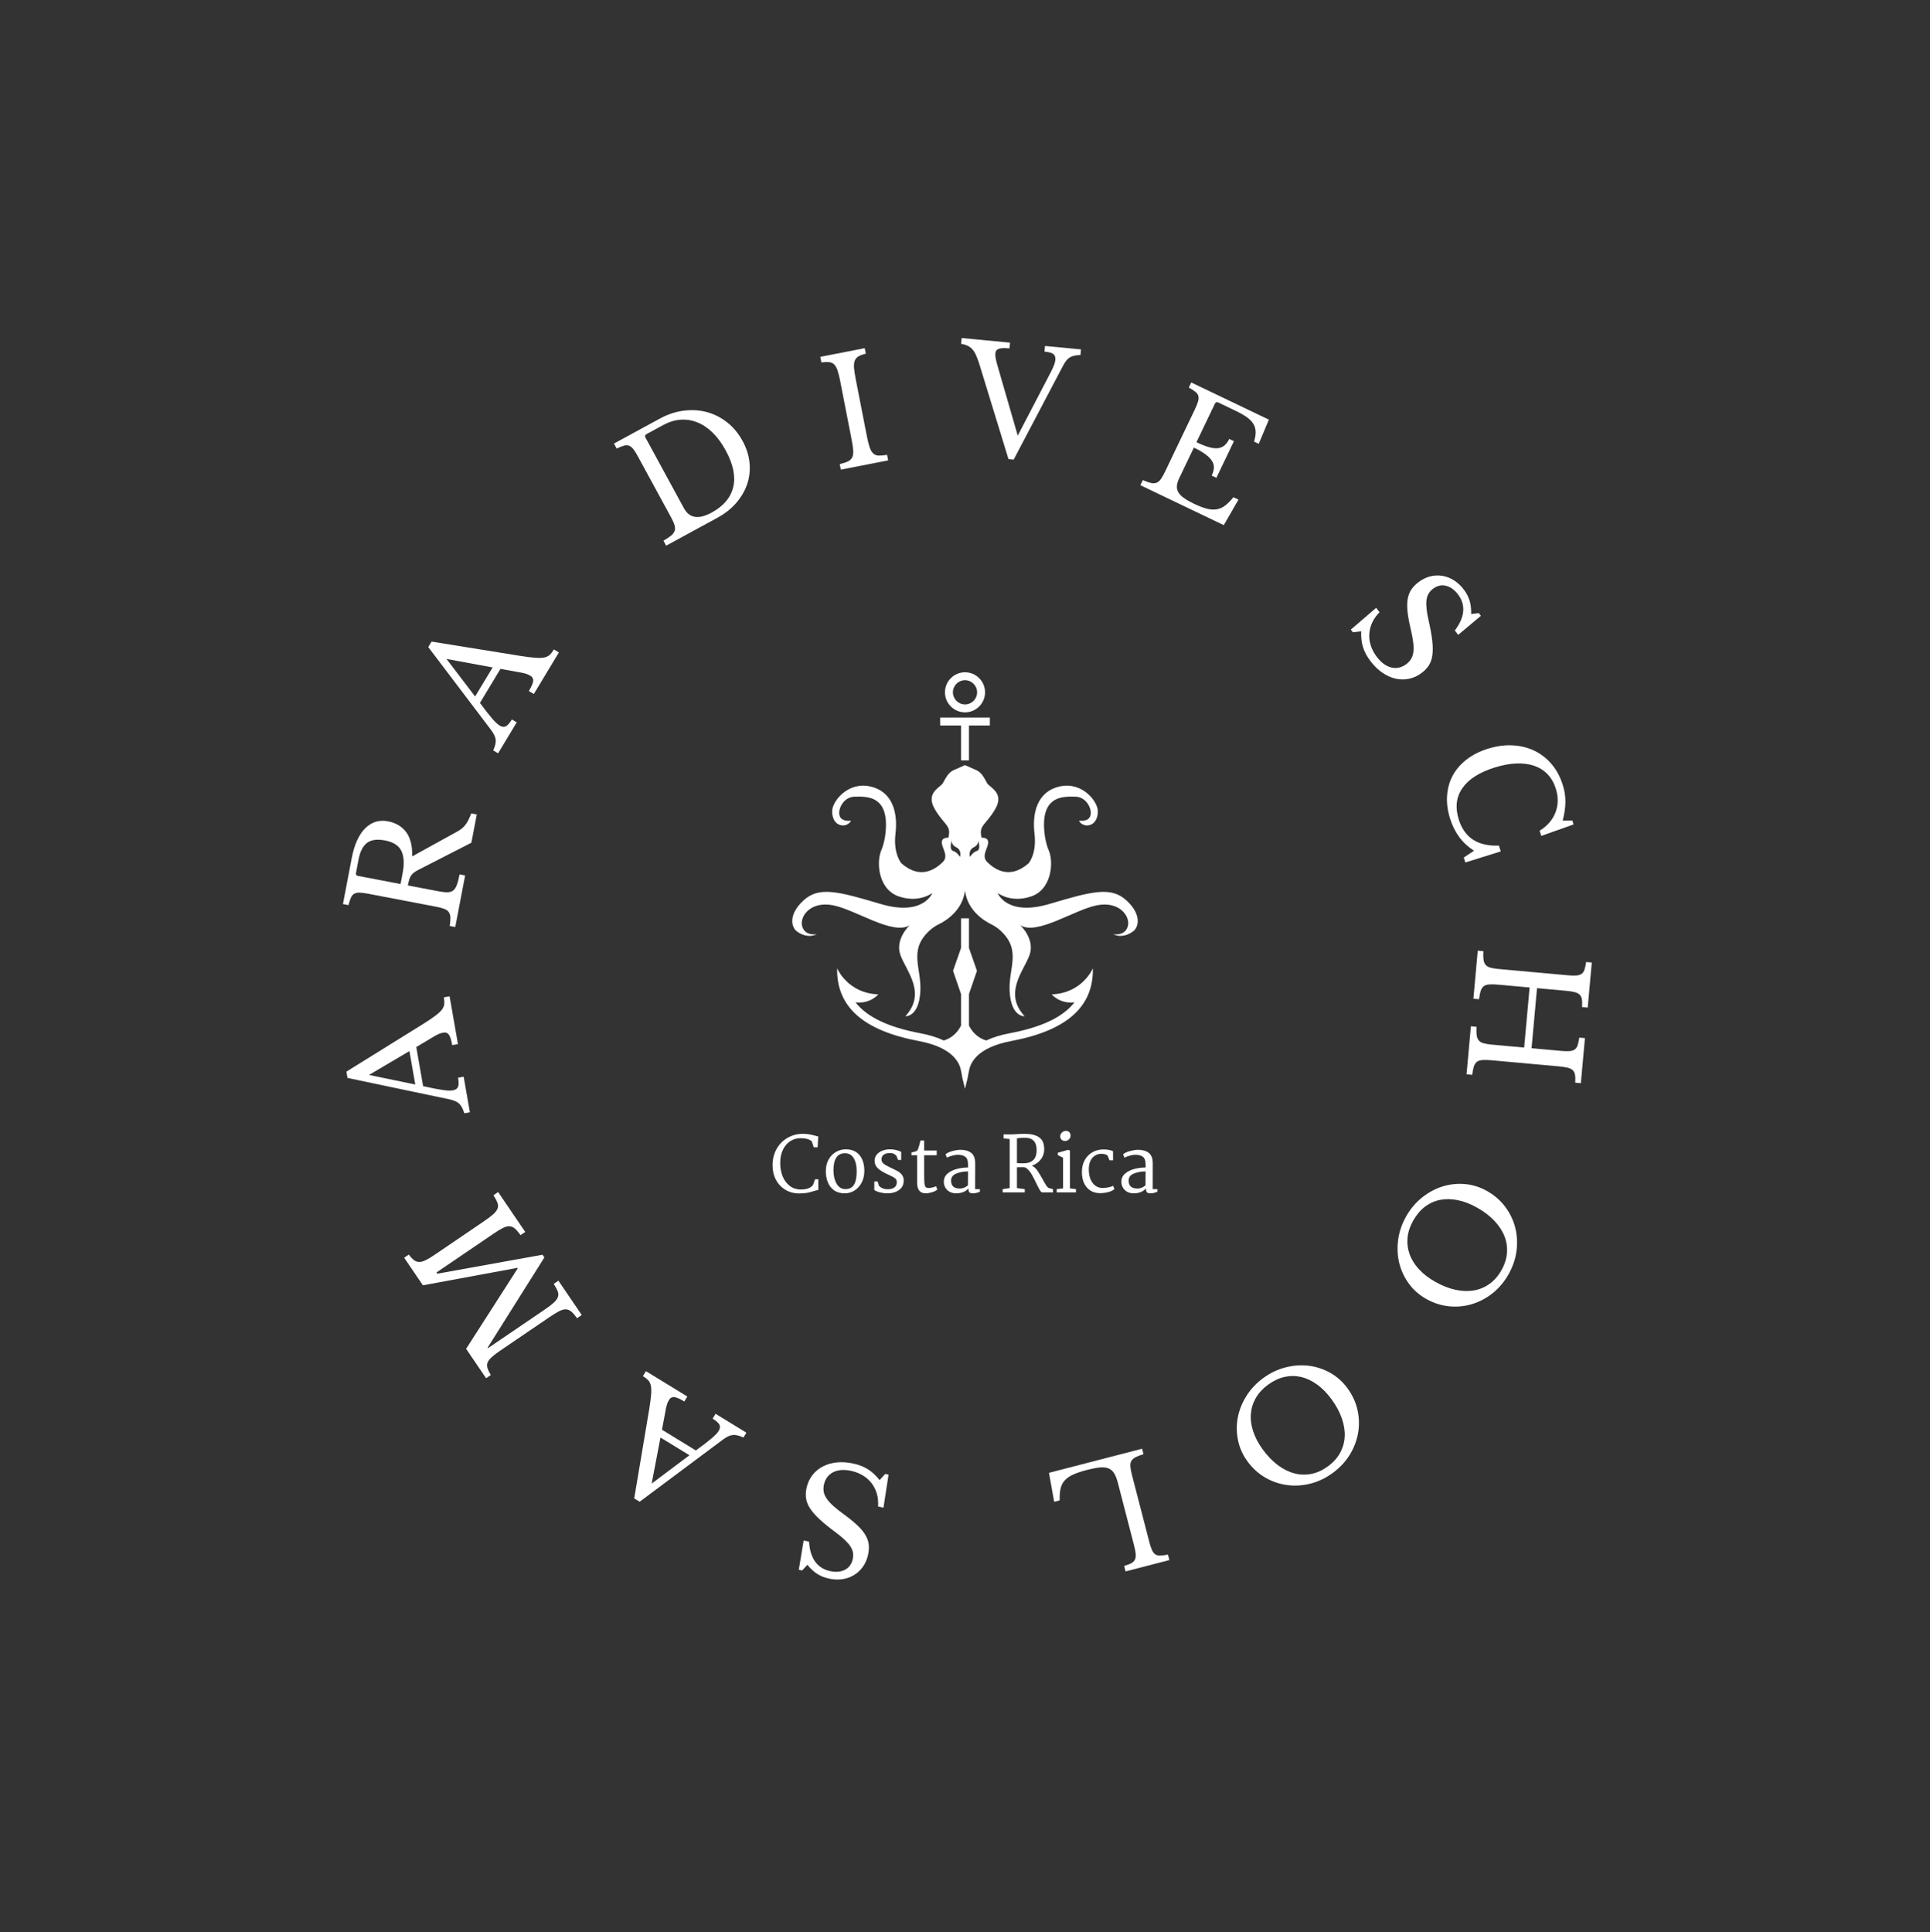 <svg xmlns="http://www.w3.org/2000/svg" viewBox="60.657 60.379 453.685 454.241"><rect x="60.657" y="60.379" width="453.685" height="454.241" fill="#333333" stroke="none"/> <svg xmlns="http://www.w3.org/2000/svg" xmlns:xlink="http://www.w3.org/1999/xlink" version="1.1" id="1111_1" x="246.893" y="218.437" viewBox="1782.198 634.67 1435.548 1730.67" xml:space="preserve" height="97.909" width="81.213" preserveAspectRatio="xMinYMin" enable-background="new 0 0 5000 3000" style="overflow: visible;"><path d="M3171.6,1583.41c-64.43-59.73-142.81-38.78-320.68,14.02c-177.79,52.8-215.08-45.04-215.08-45.04   c62.95,41.17,130.51,16.25,130.51,16.25c92.4-23.27,104.03-141.32,81.51-194.12c-22.52-52.8-19.47-114.84-19.47-114.84   c3.96-113.44,84.65-108.73,130.51-107.99c45.79,0.82,70.62,52.06,62.12,79.2c-8.58,27.22-47.44,20.21-47.44,20.21   c9.32,20.21,33.41,20.21,33.41,20.21c45.79-2.39,45.04-55.94,45.04-55.94c3.14-39.6-62.12-127.3-157.66-106.34   c-95.45,20.95-115.67,111.79-105.6,196.43c10.15,84.64-24.83,123.42-24.83,123.42c-81.51,70.7-143.63,20.96-170.78-4.62   c-27.22-25.66,2.31-57.5,3.05-81.51c0.83-24.09-26.98-20.21-26.98-20.21c-13.69-53.62,16.91-51.23,56.51-119.62   c39.6-68.31-24.09-89.26-34.16-107.91c-10.06-18.65-22.52-44.22-44.3-53.54c-21.7-9.32-47.35-20.96-47.35-20.96   s-25.58,11.63-47.35,20.96c-21.7,9.32-34.16,34.9-44.22,53.54c-10.15,18.65-73.75,39.6-34.15,107.91   c39.6,68.39,70.21,66,56.43,119.62c0,0-27.72-3.88-26.98,20.21c0.82,24.01,30.28,55.85,3.14,81.51   c-27.23,25.58-89.27,75.32-170.86,4.62c0,0-34.9-38.78-24.83-123.42c10.06-84.65-10.06-175.48-105.6-196.43   c-95.54-20.96-160.71,66.74-157.58,106.34c0,0-0.82,53.54,44.96,55.94c0,0,24.09,0,33.41-20.21c0,0-38.77,7.01-47.35-20.21   c-8.58-27.14,16.34-78.38,62.12-79.2c45.79-0.74,126.56-5.45,130.43,107.99c0,0,3.14,62.04-19.39,114.84   c-22.52,52.8-10.89,170.86,81.51,194.12c0,0,67.57,24.92,130.43-16.25c0,0-37.29,97.84-215.08,45.04   c-177.79-52.8-256.25-73.76-320.68-14.02c-64.43,59.81-48.1,110.3-29.53,125.81c18.56,15.51,51.89,30.19,85.22,14.02   c-3.46,0.58-48.43,7.67-60.31-31.93c-12.46-41.08,33.33-106.34,127.3-88.44c93.88,17.82,248.98,126.39,318.94,83.16   c-3.05,2.97-62.04,59.81-37.87,124.91c24.83,66.74,108.74,156.83,20.21,253.11c0,0,55.94,4.7,62.12-102.46   c5.69-98.83-50.57-169.87,36.71-252.12c11.8-11.14,25.33-20.46,39.93-27.56c30.28-14.77,98.09-56.76,108.9-139.59   c10.81,82.83,78.7,124.82,108.98,139.59c14.6,7.1,28.05,16.42,39.93,27.56c87.28,82.25,30.94,153.29,36.71,252.12   c6.19,107.17,62.12,102.46,62.12,102.46c-88.52-96.28-4.7-186.37,20.13-253.11c24.25-65.09-34.81-121.93-37.87-124.91   c69.96,43.23,225.14-65.34,318.95-83.16c93.97-17.9,139.84,47.35,127.38,88.44c-11.96,39.6-56.84,32.51-60.31,31.93   c33.33,16.17,66.58,1.48,85.14-14.02C3219.78,1693.72,3236.12,1643.23,3171.6,1583.41z M2479.26,1401.91c0,0-11.14-19.22-29.12-25   c-16.75-5.44-6.52-38.78-4.87-43.72c-0.58,3.22-2.47,18.73,18.81,29.12C2487.92,1373.95,2479.26,1401.91,2479.26,1401.91z    M2549.88,1376.91c-18.07,5.78-29.12,25-29.12,25s-8.75-27.97,15.18-39.6c21.37-10.4,19.39-25.99,18.73-29.12   C2556.32,1338.14,2566.63,1371.47,2549.88,1376.91z" style="fill: #FFFFFF;"></path><path d="M2499.97,801.23c45.95,0,83.32-37.37,83.32-83.24c0-45.95-37.37-83.32-83.32-83.32c-45.87,0-83.24,37.37-83.24,83.32   C2416.73,763.86,2454.1,801.23,2499.97,801.23z M2499.97,667.66c27.72,0,50.32,22.6,50.32,50.32c0,27.72-22.6,50.24-50.32,50.24   c-27.72,0-50.24-22.52-50.24-50.24C2449.73,690.27,2472.25,667.66,2499.97,667.66z" style="fill: #FFFFFF;"></path><polygon points="2483.49,1000.83 2516.49,1000.83 2516.49,855.82 2603.26,855.82 2603.26,822.82 2396.72,822.82 2396.72,855.82    2483.49,855.82  " style="fill: #FFFFFF;"></polygon><path d="M2860.25,1973.23c0,0,33.25,40.59,94.71,33.08c-48.1,61.63-136.7,103.54-269.36,128.54c-37.54,7.09-70.04,17.08-97.6,30.11   c-37.37-11.39-59.07-37.46-71.53-61.88v-131.26l33.17-96.44l-33.17-94.88v-123.34h-33v123.34l-33.17,94.88l33.17,96.44v131.26   c-12.46,24.42-34.16,50.49-71.53,61.88c-27.47-13.04-60.06-23.02-97.6-30.11c-132.58-25-221.27-66.91-269.36-128.54   c61.46,7.51,94.71-33.08,94.71-33.08c-64.6-2.39-107.5-29.87-134.23-56.51c-26.24-26.23-36.8-51.73-36.8-51.73   c-3.05,159.72,107.99,258.64,339.57,302.28c139.92,26.32,169.78,89.51,175.23,124.33c0,0,3.46,14.77,5.69,29.86l10.81,43.88   l10.81-43.88h0.08c1.9-13.2,4.87-26.32,5.69-29.78c0.08-0.58,0.16-0.91,0.16-0.91c5.78-35.06,36.3-97.43,174.98-123.5   c231.66-43.64,342.7-142.56,339.57-302.28c0,0-10.56,25.49-36.79,51.73C2967.74,1943.36,2924.84,1970.83,2860.25,1973.23z" style="fill: #FFFFFF;"></path></svg> <g transform="rotate(0 287.5 333.62)"><svg y="326.27" viewBox="0.76 5.8 90.48 14.7" x="242.26" height="14.7" width="90.48" style="overflow: visible;"><g fill="#FFFFFF" style=""><path d="M7.85 6.48Q8.75 6.48 9.47 6.62Q10.19 6.75 11.00 6.98L11.00 6.98L11.50 7.11L11.36 9.65L10.44 9.65L9.97 8.19Q9.40 7.81 8.80 7.66Q8.21 7.51 7.29 7.51L7.29 7.51Q6.01 7.51 4.93 8.20Q3.85 8.89 3.20 10.22Q2.56 11.54 2.56 13.34L2.56 13.34Q2.56 15.05 3.12 16.46Q3.69 17.87 4.80 18.72Q5.90 19.57 7.45 19.57L7.45 19.57Q9.45 19.57 10.26 18.52L10.26 18.52L10.76 17.17L11.52 17.17L11.52 19.69Q11.29 19.71 10.96 19.80Q10.64 19.89 10.51 19.93L10.51 19.93Q9.70 20.20 8.92 20.35Q8.14 20.50 7.04 20.50L7.04 20.50Q5.24 20.50 3.81 19.66Q2.38 18.81 1.57 17.31Q0.76 15.80 0.76 13.88L0.76 13.88Q0.76 11.68 1.73 10.00Q2.70 8.32 4.33 7.40Q5.96 6.48 7.85 6.48L7.85 6.48ZM18.00 10.12Q19.42 10.12 20.40 10.77Q21.38 11.43 21.86 12.57Q22.34 13.72 22.34 15.16L22.34 15.16Q22.34 16.70 21.73 17.91Q21.11 19.12 20.06 19.79Q19.01 20.47 17.75 20.47L17.75 20.47Q16.22 20.47 15.22 19.76Q14.22 19.04 13.75 17.87Q13.28 16.69 13.28 15.25L13.28 15.25Q13.28 13.70 13.93 12.53Q14.58 11.36 15.67 10.74Q16.76 10.12 18.00 10.12L18.00 10.12ZM17.78 11.05Q15.08 11.05 15.08 15.05L15.08 15.05Q15.08 16.92 15.81 18.20Q16.54 19.48 17.89 19.48L17.89 19.48Q19.30 19.48 19.92 18.42Q20.54 17.37 20.54 15.30L20.54 15.30Q20.54 13.39 19.85 12.22Q19.17 11.05 17.78 11.05L17.78 11.05ZM24.68 17.69L25.45 17.69L25.81 18.77Q26.28 19.17 26.74 19.34Q27.20 19.51 27.85 19.51L27.85 19.51Q28.82 19.51 29.39 19.10Q29.97 18.68 29.97 17.86L29.97 17.86Q29.97 17.26 29.53 16.92Q29.09 16.58 28.12 16.15L28.12 16.15Q27.90 16.06 27.47 15.84L27.47 15.84Q26.21 15.25 25.48 14.55Q24.75 13.86 24.75 12.83L24.75 12.83Q24.75 11.93 25.29 11.32Q25.83 10.71 26.66 10.41Q27.49 10.12 28.35 10.12L28.35 10.12Q29.14 10.12 29.85 10.30Q30.56 10.48 31.00 10.73L31.00 10.73L31.00 12.62L30.26 12.62L29.88 11.63Q29.59 11.34 29.24 11.17Q28.89 11.00 28.35 11.00L28.35 11.00Q27.45 11.00 26.91 11.38Q26.37 11.75 26.37 12.51L26.37 12.51Q26.37 13.10 26.85 13.49Q27.32 13.88 28.35 14.36L28.35 14.36L28.82 14.58Q29.81 15.05 30.31 15.35Q30.82 15.64 31.20 16.16Q31.59 16.69 31.59 17.46L31.59 17.46Q31.59 18.90 30.51 19.68Q29.43 20.47 27.74 20.47L27.74 20.47Q26.93 20.47 26.13 20.28Q25.33 20.09 24.68 19.71L24.68 19.71L24.68 17.69ZM36.40 8.06L36.40 10.42L39.35 10.42L39.35 11.52L36.40 11.52L36.40 15.95Q36.40 17.42 36.46 18.07Q36.52 18.72 36.73 18.97Q36.94 19.22 37.42 19.22L37.42 19.22Q37.85 19.22 38.42 19.08Q38.99 18.94 39.20 18.79L39.20 18.79L39.49 19.57Q39.11 19.96 38.28 20.21Q37.44 20.47 36.76 20.47L36.76 20.47Q34.74 20.47 34.74 17.95L34.74 17.95L34.74 11.52L33.41 11.52L33.41 10.87Q33.70 10.78 33.88 10.76L33.88 10.76Q34.42 10.62 34.62 10.51Q34.83 10.40 34.97 10.06L34.97 10.06Q35.08 9.77 35.27 9.11Q35.46 8.44 35.53 8.06L35.53 8.06L36.40 8.06ZM44.95 10.24Q46.51 10.24 47.46 10.96Q48.40 11.68 48.40 13.46L48.40 13.46L48.38 19.49L49.50 19.49L49.50 20.09Q49.18 20.25 48.73 20.36Q48.28 20.47 47.84 20.47L47.84 20.47Q47.21 20.47 47.01 20.21Q46.80 19.96 46.80 19.30L46.80 19.30Q45.85 20.47 43.87 20.47L43.87 20.47Q43.04 20.47 42.39 20.11Q41.74 19.75 41.38 19.13Q41.02 18.50 41.02 17.77L41.02 17.77Q41.02 16.56 41.93 15.80Q42.84 15.05 44.15 14.72Q45.45 14.40 46.71 14.40L46.71 14.40L46.71 13.64Q46.71 12.37 46.08 11.89Q45.45 11.41 44.30 11.41L44.30 11.41Q43.78 11.41 43.06 11.60Q42.34 11.79 41.74 12.08L41.74 12.08L41.42 11.29Q42.01 10.80 43.08 10.52Q44.15 10.24 44.95 10.24L44.95 10.24ZM46.71 15.32Q45.23 15.32 43.98 15.81Q42.73 16.31 42.73 17.46L42.73 17.46Q42.73 18.45 43.26 18.90Q43.79 19.35 44.82 19.35L44.82 19.35Q45.31 19.35 45.86 19.12Q46.40 18.88 46.69 18.59L46.69 18.59L46.71 15.32ZM60.01 6.48Q62.23 6.48 63.42 7.30Q64.62 8.12 64.62 10.12L64.62 10.12Q64.62 11.47 63.82 12.50Q63.02 13.54 61.69 13.99L61.69 13.99L61.87 14.06Q62.48 14.36 63.05 15.17Q63.61 15.98 64.30 17.26L64.30 17.26Q64.82 18.22 65.14 18.69Q65.47 19.17 65.74 19.24L65.74 19.24L66.69 19.49L66.69 20.25L64.15 20.25Q63.92 20.25 63.63 19.77Q63.34 19.30 62.78 18.16L62.78 18.16Q62.21 16.96 61.76 16.16Q61.31 15.37 60.75 14.82Q60.19 14.27 59.63 14.33L59.63 14.33Q59.22 14.35 58.21 14.35L58.21 14.35L58.21 19.24L60.05 19.49L60.05 20.25L54.85 20.25L54.85 19.49L56.50 19.24L56.50 7.70L55.06 7.56L55.06 6.61L57.37 6.61Q57.73 6.61 58.23 6.55L58.23 6.55Q59.20 6.48 60.01 6.48L60.01 6.48ZM59.78 7.42Q59.63 7.43 59.33 7.43L59.33 7.43Q58.54 7.47 58.21 7.56L58.21 7.56L58.21 13.36Q58.64 13.41 59.78 13.41L59.78 13.41Q61.24 13.41 62.04 12.65Q62.84 11.90 62.84 10.31L62.84 10.31Q62.84 8.87 62.14 8.11Q61.43 7.34 59.78 7.42L59.78 7.42ZM69.70 5.80Q70.25 5.80 70.53 6.10Q70.81 6.41 70.81 6.89L70.81 6.89Q70.81 7.45 70.41 7.81Q70.00 8.17 69.50 8.17L69.50 8.17Q69.05 8.17 68.72 7.88Q68.38 7.58 68.38 7.09L68.38 7.09Q68.38 6.55 68.80 6.17Q69.21 5.80 69.70 5.80L69.70 5.80ZM70.27 10.24L70.67 10.42L70.67 19.31L72.09 19.49L72.09 20.25L67.55 20.25L67.55 19.49L69.05 19.31L69.05 12.11L67.82 11.48L67.82 10.93L70.27 10.24ZM78.55 10.15Q79.25 10.15 79.87 10.27Q80.48 10.39 80.80 10.58L80.80 10.58L80.80 12.71L79.97 12.71L79.52 11.59Q79.27 11.38 78.87 11.28Q78.46 11.18 78.08 11.18L78.08 11.18Q77.27 11.18 76.59 11.58Q75.91 11.99 75.50 12.81Q75.10 13.63 75.10 14.80L75.10 14.80Q75.10 16.29 75.56 17.29Q76.03 18.29 76.77 18.76Q77.51 19.22 78.30 19.22L78.30 19.22Q78.98 19.22 79.72 19.07Q80.46 18.92 80.82 18.70L80.82 18.70L81.13 19.48Q80.62 19.93 79.69 20.18Q78.75 20.43 77.72 20.43L77.72 20.43Q76.39 20.43 75.43 19.79Q74.47 19.15 73.97 18.03Q73.48 16.90 73.48 15.48L73.48 15.48Q73.48 13.86 74.15 12.65Q74.83 11.45 75.98 10.80Q77.13 10.15 78.55 10.15L78.55 10.15ZM86.69 10.24Q88.25 10.24 89.20 10.96Q90.14 11.68 90.14 13.46L90.14 13.46L90.13 19.49L91.24 19.49L91.24 20.09Q90.92 20.25 90.47 20.36Q90.02 20.47 89.59 20.47L89.59 20.47Q88.96 20.47 88.75 20.21Q88.54 19.96 88.54 19.30L88.54 19.30Q87.59 20.47 85.61 20.47L85.61 20.47Q84.78 20.47 84.13 20.11Q83.48 19.75 83.12 19.13Q82.76 18.50 82.76 17.77L82.76 17.77Q82.76 16.56 83.67 15.80Q84.58 15.05 85.89 14.72Q87.19 14.40 88.45 14.40L88.45 14.40L88.45 13.64Q88.45 12.37 87.82 11.89Q87.19 11.41 86.04 11.41L86.04 11.41Q85.52 11.41 84.80 11.60Q84.08 11.79 83.48 12.08L83.48 12.08L83.16 11.29Q83.75 10.80 84.83 10.52Q85.90 10.24 86.69 10.24L86.69 10.24ZM88.45 15.32Q86.98 15.32 85.73 15.81Q84.47 16.31 84.47 17.46L84.47 17.46Q84.47 18.45 85.01 18.90Q85.54 19.35 86.56 19.35L86.56 19.35Q87.05 19.35 87.60 19.12Q88.15 18.88 88.43 18.59L88.43 18.59L88.45 15.32Z" transform="translate(0, 0)"></path></g></svg></g> <g transform="rotate(4 287.5 287.5)"><svg y="140.27" viewBox="-148.082 -27.257 293.861 294.46" x="140.57" height="294.46" width="293.861" style="overflow: visible;"><g fill="#FFFFFF" style=""><path d="M2.56-0.39L2.03-8.23L3.33-8.23Q3.57-6.65 4.25-5.39Q4.94-4.13 5.97-3.26Q7.00-2.38 8.35-1.91Q9.70-1.44 11.27-1.44L11.27-1.44Q13.86-1.44 15.37-2.66Q16.87-3.89 16.87-5.99L16.87-5.99Q16.87-6.86 16.57-7.60Q16.28-8.33 15.58-9.01Q14.88-9.70 13.70-10.36Q12.53-11.03 10.75-11.80L10.75-11.80Q8.58-12.74 7.11-13.62Q5.64-14.49 4.76-15.44Q3.89-16.38 3.52-17.45Q3.15-18.52 3.15-19.88L3.15-19.88Q3.15-21.49 3.73-22.86Q4.31-24.22 5.36-25.22Q6.41-26.22 7.84-26.76Q9.28-27.30 10.99-27.30L10.99-27.30Q12.53-27.30 13.86-26.81Q15.19-26.32 16.56-25.24L16.56-25.24L17.47-26.81L18.27-26.81L18.66-19.85L17.36-19.85Q16.52-22.72 14.93-24.12Q13.34-25.52 11.10-25.52L11.10-25.52Q8.96-25.52 7.70-24.47Q6.44-23.42 6.44-21.63L6.44-21.63Q6.44-20.79 6.72-20.11Q7.00-19.43 7.63-18.81Q8.26-18.20 9.28-17.59Q10.29-16.98 11.80-16.31L11.80-16.31Q14.39-15.16 16.10-14.16Q17.82-13.16 18.83-12.16Q19.85-11.17 20.27-10.06Q20.69-8.96 20.69-7.60L20.69-7.60Q20.69-5.85 19.99-4.38Q19.29-2.91 18.03-1.86Q16.77-0.81 15.02-0.23Q13.27 0.35 11.17 0.35L11.17 0.35Q9.17 0.35 7.58-0.21Q5.99-0.77 4.34-2.10L4.34-2.10L3.36-0.39L2.56-0.39Z" transform="translate(-12.775 0), rotate(-171.397 11.358 120.083)"></path><path d="M18.52-5.99L17.08-9.77L7.74-9.77Q7.14-8.33 6.72-7.23Q6.30-6.13 6.04-5.32Q5.78-4.52 5.67-3.96Q5.57-3.40 5.57-3.05L5.57-3.05Q5.57-2.07 6.20-1.70Q6.83-1.33 8.29-1.33L8.29-1.33L8.29 0L-0.21 0L-0.21-1.33Q0.60-1.44 1.17-1.61Q1.75-1.79 2.19-2.10Q2.63-2.42 2.96-2.92Q3.29-3.43 3.61-4.17L3.61-4.17L12.71-26.95L14.21-26.95L22.16-7.21Q22.96-5.25 23.56-4.08Q24.15-2.91 24.71-2.31Q25.27-1.72 25.92-1.54Q26.57-1.37 27.48-1.37L27.48-1.37L27.48 0L16.07 0L16.07-1.37Q17.92-1.37 18.62-1.72Q19.32-2.07 19.32-2.87L19.32-2.87Q19.32-3.22 19.29-3.52Q19.25-3.82 19.16-4.17Q19.08-4.52 18.92-4.95Q18.76-5.39 18.52-5.99L18.52-5.99ZM12.53-21.84L8.44-11.52L16.42-11.52L12.53-21.84Z" transform="translate(-15.26 0), rotate(-152.518 13.633 120.083)"></path><path d="M19.11-6.27L19.25-6.27L28.35-26.95L36.19-26.95L36.19-25.62Q35.07-25.59 34.39-25.34Q33.71-25.10 33.34-24.52Q32.97-23.94 32.85-22.93Q32.73-21.91 32.73-20.34L32.73-20.34L32.73-6.62Q32.73-4.87 32.87-3.85Q33.01-2.84 33.41-2.28Q33.81-1.72 34.56-1.54Q35.32-1.37 36.54-1.33L36.54-1.33L36.54 0L25.20 0L25.20-1.33Q26.43-1.37 27.18-1.56Q27.93-1.75 28.35-2.28Q28.77-2.80 28.91-3.76Q29.05-4.73 29.05-6.37L29.05-6.37L29.05-22.61L28.70-22.61L18.48 0.35L17.71 0.35L7.67-22.61L7.53-22.61L7.53-6.62Q7.53-4.87 7.67-3.85Q7.81-2.84 8.21-2.28Q8.61-1.72 9.36-1.54Q10.12-1.37 11.34-1.33L11.34-1.33L11.34 0L1.58 0L1.58-1.33Q2.80-1.37 3.55-1.56Q4.31-1.75 4.73-2.28Q5.15-2.80 5.29-3.76Q5.43-4.73 5.43-6.37L5.43-6.37L5.43-20.58Q5.43-22.05 5.30-23.01Q5.18-23.98 4.81-24.54Q4.45-25.10 3.75-25.32Q3.05-25.55 1.93-25.62L1.93-25.62L1.93-26.95L10.29-26.95L19.11-6.27Z" transform="translate(-20.825 0), rotate(-128.218 19.058 120.083)"></path><path d="M18.52-5.99L17.08-9.77L7.74-9.77Q7.14-8.33 6.72-7.23Q6.30-6.13 6.04-5.32Q5.78-4.52 5.67-3.96Q5.57-3.40 5.57-3.05L5.57-3.05Q5.57-2.07 6.20-1.70Q6.83-1.33 8.29-1.33L8.29-1.33L8.29 0L-0.21 0L-0.21-1.33Q0.60-1.44 1.17-1.61Q1.75-1.79 2.19-2.10Q2.63-2.42 2.96-2.92Q3.29-3.43 3.61-4.17L3.61-4.17L12.71-26.95L14.21-26.95L22.16-7.21Q22.96-5.25 23.56-4.08Q24.15-2.91 24.71-2.31Q25.27-1.72 25.92-1.54Q26.57-1.37 27.48-1.37L27.48-1.37L27.48 0L16.07 0L16.07-1.37Q17.92-1.37 18.62-1.72Q19.32-2.07 19.32-2.87L19.32-2.87Q19.32-3.22 19.29-3.52Q19.25-3.82 19.16-4.17Q19.08-4.52 18.92-4.95Q18.76-5.39 18.52-5.99L18.52-5.99ZM12.53-21.84L8.44-11.52L16.42-11.52L12.53-21.84Z" transform="translate(-15.26 0), rotate(-103.918 13.633 120.083)"></path><path d="M23.03-20.20L23.03-20.20Q23.03-17.40 21.35-15.54Q19.67-13.69 16.00-13.06L16.00-13.06L23.73-3.75Q24.68-2.59 25.81-2.08Q26.95-1.58 28.53-1.33L28.53-1.33L28.53 0L21.77 0L13.20-10.99Q12.74-11.59 12.34-11.94Q11.94-12.29 11.50-12.48Q11.06-12.67 10.48-12.72Q9.91-12.78 9.10-12.78L9.10-12.78L9.10-5.50Q9.10-4.20 9.26-3.38Q9.42-2.56 9.92-2.10Q10.43-1.65 11.39-1.49Q12.36-1.33 13.93-1.33L13.93-1.33L13.93 0L1.58 0L1.58-1.33Q2.80-1.37 3.55-1.54Q4.31-1.72 4.73-2.14Q5.15-2.56 5.29-3.33Q5.43-4.10 5.43-5.32L5.43-5.32L5.43-21.63Q5.43-22.86 5.30-23.61Q5.18-24.36 4.81-24.80Q4.45-25.24 3.75-25.39Q3.05-25.55 1.93-25.62L1.93-25.62L1.93-26.95L12.92-26.95Q17.75-26.95 20.39-25.17Q23.03-23.38 23.03-20.20ZM9.10-24.71L9.10-14.53L11.59-14.53Q15.09-14.53 16.78-15.80Q18.48-17.08 18.48-20.02L18.48-20.02Q18.48-22.86 17.13-24.08Q15.79-25.31 12.92-25.31L12.92-25.31L9.70-25.31Q9.10-25.31 9.10-24.71L9.10-24.71Z" transform="translate(-15.54 0), rotate(-83.177 15.05 120.083)"></path><path d="M18.52-5.99L17.08-9.77L7.74-9.77Q7.14-8.33 6.72-7.23Q6.30-6.13 6.04-5.32Q5.78-4.52 5.67-3.96Q5.57-3.40 5.57-3.05L5.57-3.05Q5.57-2.07 6.20-1.70Q6.83-1.33 8.29-1.33L8.29-1.33L8.29 0L-0.21 0L-0.21-1.33Q0.60-1.44 1.17-1.61Q1.75-1.79 2.19-2.10Q2.63-2.42 2.96-2.92Q3.29-3.43 3.61-4.17L3.61-4.17L12.71-26.95L14.21-26.95L22.16-7.21Q22.96-5.25 23.56-4.08Q24.15-2.91 24.71-2.31Q25.27-1.72 25.92-1.54Q26.57-1.37 27.48-1.37L27.48-1.37L27.48 0L16.07 0L16.07-1.37Q17.92-1.37 18.62-1.72Q19.32-2.07 19.32-2.87L19.32-2.87Q19.32-3.22 19.29-3.52Q19.25-3.82 19.16-4.17Q19.08-4.52 18.92-4.95Q18.76-5.39 18.52-5.99L18.52-5.99ZM12.53-21.84L8.44-11.52L16.42-11.52L12.53-21.84Z" transform="translate(-14.543 0), rotate(-62.919 13.633 120.083)"></path><path d="" transform="translate(-6.773 0), rotate(-48.565 0 120.083)"></path><path d="M15.02 0L1.33 0L1.33-1.33Q2.66-1.37 3.48-1.52Q4.31-1.68 4.76-2.12Q5.22-2.56 5.37-3.31Q5.53-4.06 5.53-5.32L5.53-5.32L5.53-21.63Q5.53-22.86 5.41-23.61Q5.29-24.36 4.92-24.80Q4.55-25.24 3.85-25.39Q3.15-25.55 2.03-25.62L2.03-25.62L2.03-26.95L14.32-26.95Q17.47-26.95 20.14-25.90Q22.82-24.85 24.76-23.00Q26.71-21.14 27.79-18.59Q28.88-16.03 28.88-13.02L28.88-13.02Q28.88-10.15 27.86-7.75Q26.85-5.36 25.01-3.64Q23.17-1.93 20.62-0.96Q18.06 0 15.02 0L15.02 0ZM14.25-25.24L9.80-25.24Q9.21-25.24 9.21-24.64L9.21-24.64L9.21-5.71Q9.21-1.72 14.42-1.72L14.42-1.72Q19.22-1.72 21.77-4.57Q24.33-7.42 24.33-12.95L24.33-12.95Q24.33-15.86 23.63-18.13Q22.93-20.41 21.61-21.98Q20.30-23.56 18.45-24.40Q16.59-25.24 14.25-25.24L14.25-25.24Z" transform="translate(-16.992 0), rotate(-32.561 15.103 120.083)"></path><path d="M9.10-20.34L9.10-6.62Q9.10-4.87 9.24-3.85Q9.38-2.84 9.78-2.28Q10.19-1.72 10.94-1.54Q11.69-1.37 12.92-1.33L12.92-1.33L12.92 0L1.58 0L1.58-1.33Q2.80-1.37 3.55-1.56Q4.31-1.75 4.73-2.28Q5.15-2.80 5.29-3.76Q5.43-4.73 5.43-6.37L5.43-6.37L5.43-20.58Q5.43-22.05 5.30-23.01Q5.18-23.98 4.81-24.54Q4.45-25.10 3.75-25.32Q3.05-25.55 1.93-25.62L1.93-25.62L1.93-26.95L12.57-26.95L12.57-25.62Q11.45-25.59 10.76-25.34Q10.08-25.10 9.71-24.52Q9.35-23.94 9.22-22.93Q9.10-21.91 9.10-20.34L9.10-20.34Z" transform="translate(-9.013 0), rotate(-15.049 7.245 120.083)"></path><path d="M8.61-21.11L14.84-5.36L21.00-20.55Q21.53-21.84 21.74-22.58Q21.95-23.31 21.95-23.91L21.95-23.91Q21.95-24.85 21.37-25.24Q20.79-25.62 19.22-25.62L19.22-25.62L19.22-26.95L27.72-26.95L27.72-25.62Q26.92-25.52 26.34-25.34Q25.76-25.17 25.32-24.85Q24.89-24.54 24.55-24.03Q24.22-23.52 23.91-22.79L23.91-22.79L14.42 0.35L13.20 0.35L4.17-21.46Q3.71-22.51 3.27-23.28Q2.84-24.05 2.31-24.54Q1.79-25.03 1.12-25.27Q0.46-25.52-0.46-25.59L-0.46-25.59L-0.46-26.95L10.96-26.95L10.96-25.59Q9.98-25.59 9.36-25.50Q8.75-25.41 8.40-25.22Q8.05-25.03 7.91-24.75Q7.77-24.47 7.77-24.12L7.77-24.12Q7.77-23.63 7.95-22.98Q8.12-22.33 8.61-21.11L8.61-21.11Z" transform="translate(-15.47 0), rotate(1.438 13.633 120.083)"></path><path d="M9.10-24.85L9.10-14.81Q10.99-14.81 12.27-15.03Q13.55-15.26 14.30-15.75Q15.05-16.24 15.38-17.01Q15.72-17.78 15.72-18.83L15.72-18.83L16.94-18.83L16.94-9.28L15.72-9.28Q15.72-10.33 15.42-11.10Q15.12-11.87 14.37-12.37Q13.62-12.88 12.34-13.14Q11.06-13.41 9.10-13.41L9.10-13.41L9.10-5.50Q9.10-4.34 9.38-3.59Q9.66-2.84 10.34-2.36Q11.03-1.89 12.15-1.70Q13.27-1.51 14.91-1.51L14.91-1.51Q16.77-1.51 18.06-1.77Q19.36-2.03 20.23-2.66Q21.11-3.29 21.63-4.32Q22.16-5.36 22.51-6.90L22.51-6.90L23.84-6.90L23.31 0L1.58 0L1.58-1.33Q2.80-1.37 3.55-1.54Q4.31-1.72 4.73-2.14Q5.15-2.56 5.29-3.33Q5.43-4.10 5.43-5.32L5.43-5.32L5.43-21.63Q5.43-22.86 5.30-23.61Q5.18-24.36 4.81-24.80Q4.45-25.24 3.75-25.39Q3.05-25.55 1.93-25.62L1.93-25.62L1.93-26.95L22.16-26.95L22.47-20.79L21.25-20.79Q21.04-22.19 20.56-23.08Q20.09-23.98 19.27-24.50Q18.45-25.03 17.19-25.24Q15.93-25.45 14.14-25.45L14.14-25.45L9.70-25.45Q9.10-25.45 9.10-24.85L9.10-24.85Z" transform="translate(-14.455 0), rotate(21.59 12.705 120.083)"></path><path d="" transform="translate(-6.773 0), rotate(35.885 0 120.083)"></path><path d="M2.56-0.39L2.03-8.23L3.33-8.23Q3.57-6.65 4.25-5.39Q4.94-4.13 5.97-3.26Q7.00-2.38 8.35-1.91Q9.70-1.44 11.27-1.44L11.27-1.44Q13.86-1.44 15.37-2.66Q16.87-3.89 16.87-5.99L16.87-5.99Q16.87-6.86 16.57-7.60Q16.28-8.33 15.58-9.01Q14.88-9.70 13.70-10.36Q12.53-11.03 10.75-11.80L10.75-11.80Q8.58-12.74 7.11-13.62Q5.64-14.49 4.76-15.44Q3.89-16.38 3.52-17.45Q3.15-18.52 3.15-19.88L3.15-19.88Q3.15-21.49 3.73-22.86Q4.31-24.22 5.36-25.22Q6.41-26.22 7.84-26.76Q9.28-27.30 10.99-27.30L10.99-27.30Q12.53-27.30 13.86-26.81Q15.19-26.32 16.56-25.24L16.56-25.24L17.47-26.81L18.27-26.81L18.66-19.85L17.36-19.85Q16.52-22.72 14.93-24.12Q13.34-25.52 11.10-25.52L11.10-25.52Q8.96-25.52 7.70-24.47Q6.44-23.42 6.44-21.63L6.44-21.63Q6.44-20.79 6.72-20.11Q7.00-19.43 7.63-18.81Q8.26-18.20 9.28-17.59Q10.29-16.98 11.80-16.31L11.80-16.31Q14.39-15.16 16.10-14.16Q17.82-13.16 18.83-12.16Q19.85-11.17 20.27-10.06Q20.69-8.96 20.69-7.60L20.69-7.60Q20.69-5.85 19.99-4.38Q19.29-2.91 18.03-1.86Q16.77-0.81 15.02-0.23Q13.27 0.35 11.17 0.35L11.17 0.35Q9.17 0.35 7.58-0.21Q5.99-0.77 4.34-2.10L4.34-2.10L3.36-0.39L2.56-0.39Z" transform="translate(-13.038 0), rotate(49.225 11.358 120.083)"></path><path d="M23.49-24.78L24.12-26.95L25.10-26.95L25.41-18.90L24.12-18.90Q23.35-21.98 21.14-23.73Q18.94-25.48 15.82-25.48L15.82-25.48Q13.69-25.48 12.01-24.64Q10.33-23.80 9.17-22.23Q8.02-20.65 7.40-18.38Q6.79-16.10 6.79-13.23L6.79-13.23Q6.79-7.60 9.14-4.57Q11.48-1.54 15.93-1.54L15.93-1.54Q22.68-1.54 24.61-8.72L24.61-8.72L26.04-8.72L26.04 0L24.82 0L24.01-2.77Q20.34 0.35 15.12 0.35L15.12 0.35Q12.15 0.35 9.75-0.60Q7.35-1.54 5.65-3.27Q3.96-5.01 3.03-7.49Q2.10-9.98 2.10-13.02L2.10-13.02Q2.10-16.21 3.08-18.83Q4.06-21.46 5.83-23.35Q7.60-25.24 10.06-26.27Q12.53-27.30 15.51-27.30L15.51-27.30Q17.61-27.30 19.46-26.71Q21.32-26.11 23.49-24.78L23.49-24.78Z" transform="translate(-15.785 0), rotate(68.634 14.07 120.083)"></path><path d="M26.95-21.39L26.95-5.57Q26.95-4.24 27.09-3.41Q27.23-2.59 27.63-2.15Q28.04-1.72 28.79-1.54Q29.54-1.37 30.77-1.33L30.77-1.33L30.77 0L19.43 0L19.43-1.33Q20.65-1.37 21.40-1.54Q22.16-1.72 22.58-2.14Q23.00-2.56 23.14-3.33Q23.28-4.10 23.28-5.32L23.28-5.32L23.28-12.92L9.10-12.92L9.10-5.57Q9.10-4.24 9.24-3.41Q9.38-2.59 9.78-2.15Q10.19-1.72 10.94-1.54Q11.69-1.37 12.92-1.33L12.92-1.33L12.92 0L1.58 0L1.58-1.33Q2.80-1.37 3.55-1.54Q4.31-1.72 4.73-2.14Q5.15-2.56 5.29-3.33Q5.43-4.10 5.43-5.32L5.43-5.32L5.43-21.63Q5.43-22.86 5.30-23.61Q5.18-24.36 4.81-24.80Q4.45-25.24 3.75-25.39Q3.05-25.55 1.93-25.62L1.93-25.62L1.93-26.95L12.57-26.95L12.57-25.62Q11.45-25.59 10.76-25.41Q10.08-25.24 9.71-24.78Q9.35-24.33 9.22-23.52Q9.10-22.72 9.10-21.39L9.10-21.39L9.10-14.67L23.28-14.67L23.28-21.63Q23.28-22.86 23.15-23.61Q23.03-24.36 22.66-24.80Q22.30-25.24 21.60-25.39Q20.90-25.55 19.78-25.62L19.78-25.62L19.78-26.95L30.42-26.95L30.42-25.62Q29.30-25.59 28.61-25.41Q27.93-25.24 27.56-24.78Q27.20-24.33 27.07-23.52Q26.95-22.72 26.95-21.39L26.95-21.39Z" transform="translate(-17.693 0), rotate(91.178 16.17 120.083)"></path><path d="M16.56-27.30L16.56-27.30Q19.64-27.30 22.30-26.22Q24.96-25.13 26.92-23.24Q28.88-21.35 30.00-18.80Q31.12-16.24 31.12-13.27L31.12-13.27Q31.12-10.43 29.98-7.95Q28.84-5.46 26.88-3.62Q24.92-1.79 22.26-0.72Q19.60 0.35 16.56 0.35L16.56 0.35Q13.51 0.35 10.85-0.72Q8.19-1.79 6.23-3.62Q4.27-5.46 3.13-7.95Q2.00-10.43 2.00-13.27L2.00-13.27Q2.00-16.24 3.12-18.80Q4.24-21.35 6.20-23.24Q8.16-25.13 10.82-26.22Q13.48-27.30 16.56-27.30ZM16.56-1.58L16.56-1.58Q18.87-1.58 20.70-2.38Q22.54-3.19 23.85-4.69Q25.17-6.20 25.87-8.35Q26.57-10.50 26.57-13.16L26.57-13.16Q26.57-15.96 25.87-18.22Q25.17-20.48 23.87-22.07Q22.58-23.66 20.72-24.52Q18.87-25.38 16.56-25.38L16.56-25.38Q14.25-25.38 12.39-24.52Q10.54-23.66 9.24-22.07Q7.95-20.48 7.25-18.22Q6.55-15.96 6.55-13.16L6.55-13.16Q6.55-10.50 7.25-8.35Q7.95-6.20 9.24-4.69Q10.54-3.19 12.39-2.38Q14.25-1.58 16.56-1.58Z" transform="translate(-18.305 0), rotate(115.42 16.555 120.083)"></path><path d="M16.56-27.30L16.56-27.30Q19.64-27.30 22.30-26.22Q24.96-25.13 26.92-23.24Q28.88-21.35 30.00-18.80Q31.12-16.24 31.12-13.27L31.12-13.27Q31.12-10.43 29.98-7.95Q28.84-5.46 26.88-3.62Q24.92-1.79 22.26-0.72Q19.60 0.35 16.56 0.35L16.56 0.35Q13.51 0.35 10.85-0.72Q8.19-1.79 6.23-3.62Q4.27-5.46 3.13-7.95Q2.00-10.43 2.00-13.27L2.00-13.27Q2.00-16.24 3.12-18.80Q4.24-21.35 6.20-23.24Q8.16-25.13 10.82-26.22Q13.48-27.30 16.56-27.30ZM16.56-1.58L16.56-1.58Q18.87-1.58 20.70-2.38Q22.54-3.19 23.85-4.69Q25.17-6.20 25.87-8.35Q26.57-10.50 26.57-13.16L26.57-13.16Q26.57-15.96 25.87-18.22Q25.17-20.48 23.87-22.07Q22.58-23.66 20.72-24.52Q18.87-25.38 16.56-25.38L16.56-25.38Q14.25-25.38 12.39-24.52Q10.54-23.66 9.24-22.07Q7.95-20.48 7.25-18.22Q6.55-15.96 6.55-13.16L6.55-13.16Q6.55-10.50 7.25-8.35Q7.95-6.20 9.24-4.69Q10.54-3.19 12.39-2.38Q14.25-1.58 16.56-1.58Z" transform="translate(-18.078 0), rotate(139.92 16.555 120.083)"></path><path d="M24.71-6.90L24.19 0L1.58 0L1.58-1.33Q2.80-1.37 3.55-1.54Q4.31-1.72 4.73-2.14Q5.15-2.56 5.29-3.33Q5.43-4.10 5.43-5.32L5.43-5.32L5.43-21.63Q5.43-22.86 5.30-23.61Q5.18-24.36 4.81-24.80Q4.45-25.24 3.75-25.39Q3.05-25.55 1.93-25.62L1.93-25.62L1.93-26.95L12.57-26.95L12.57-25.62Q11.45-25.59 10.76-25.41Q10.08-25.24 9.71-24.78Q9.35-24.33 9.22-23.52Q9.10-22.72 9.10-21.39L9.10-21.39L9.10-6.30Q9.10-4.83 9.40-3.90Q9.70-2.98 10.41-2.47Q11.13-1.96 12.32-1.77Q13.51-1.58 15.33-1.58L15.33-1.58Q17.33-1.58 18.69-1.80Q20.06-2.03 20.98-2.61Q21.91-3.19 22.45-4.22Q23.00-5.25 23.38-6.90L23.38-6.90L24.71-6.90Z" transform="translate(-13.948 0), rotate(161.486 13.143 120.083)"></path><path d="" transform="translate(-6.773 0), rotate(175.439 0 120.083)"></path></g></svg></g></svg>